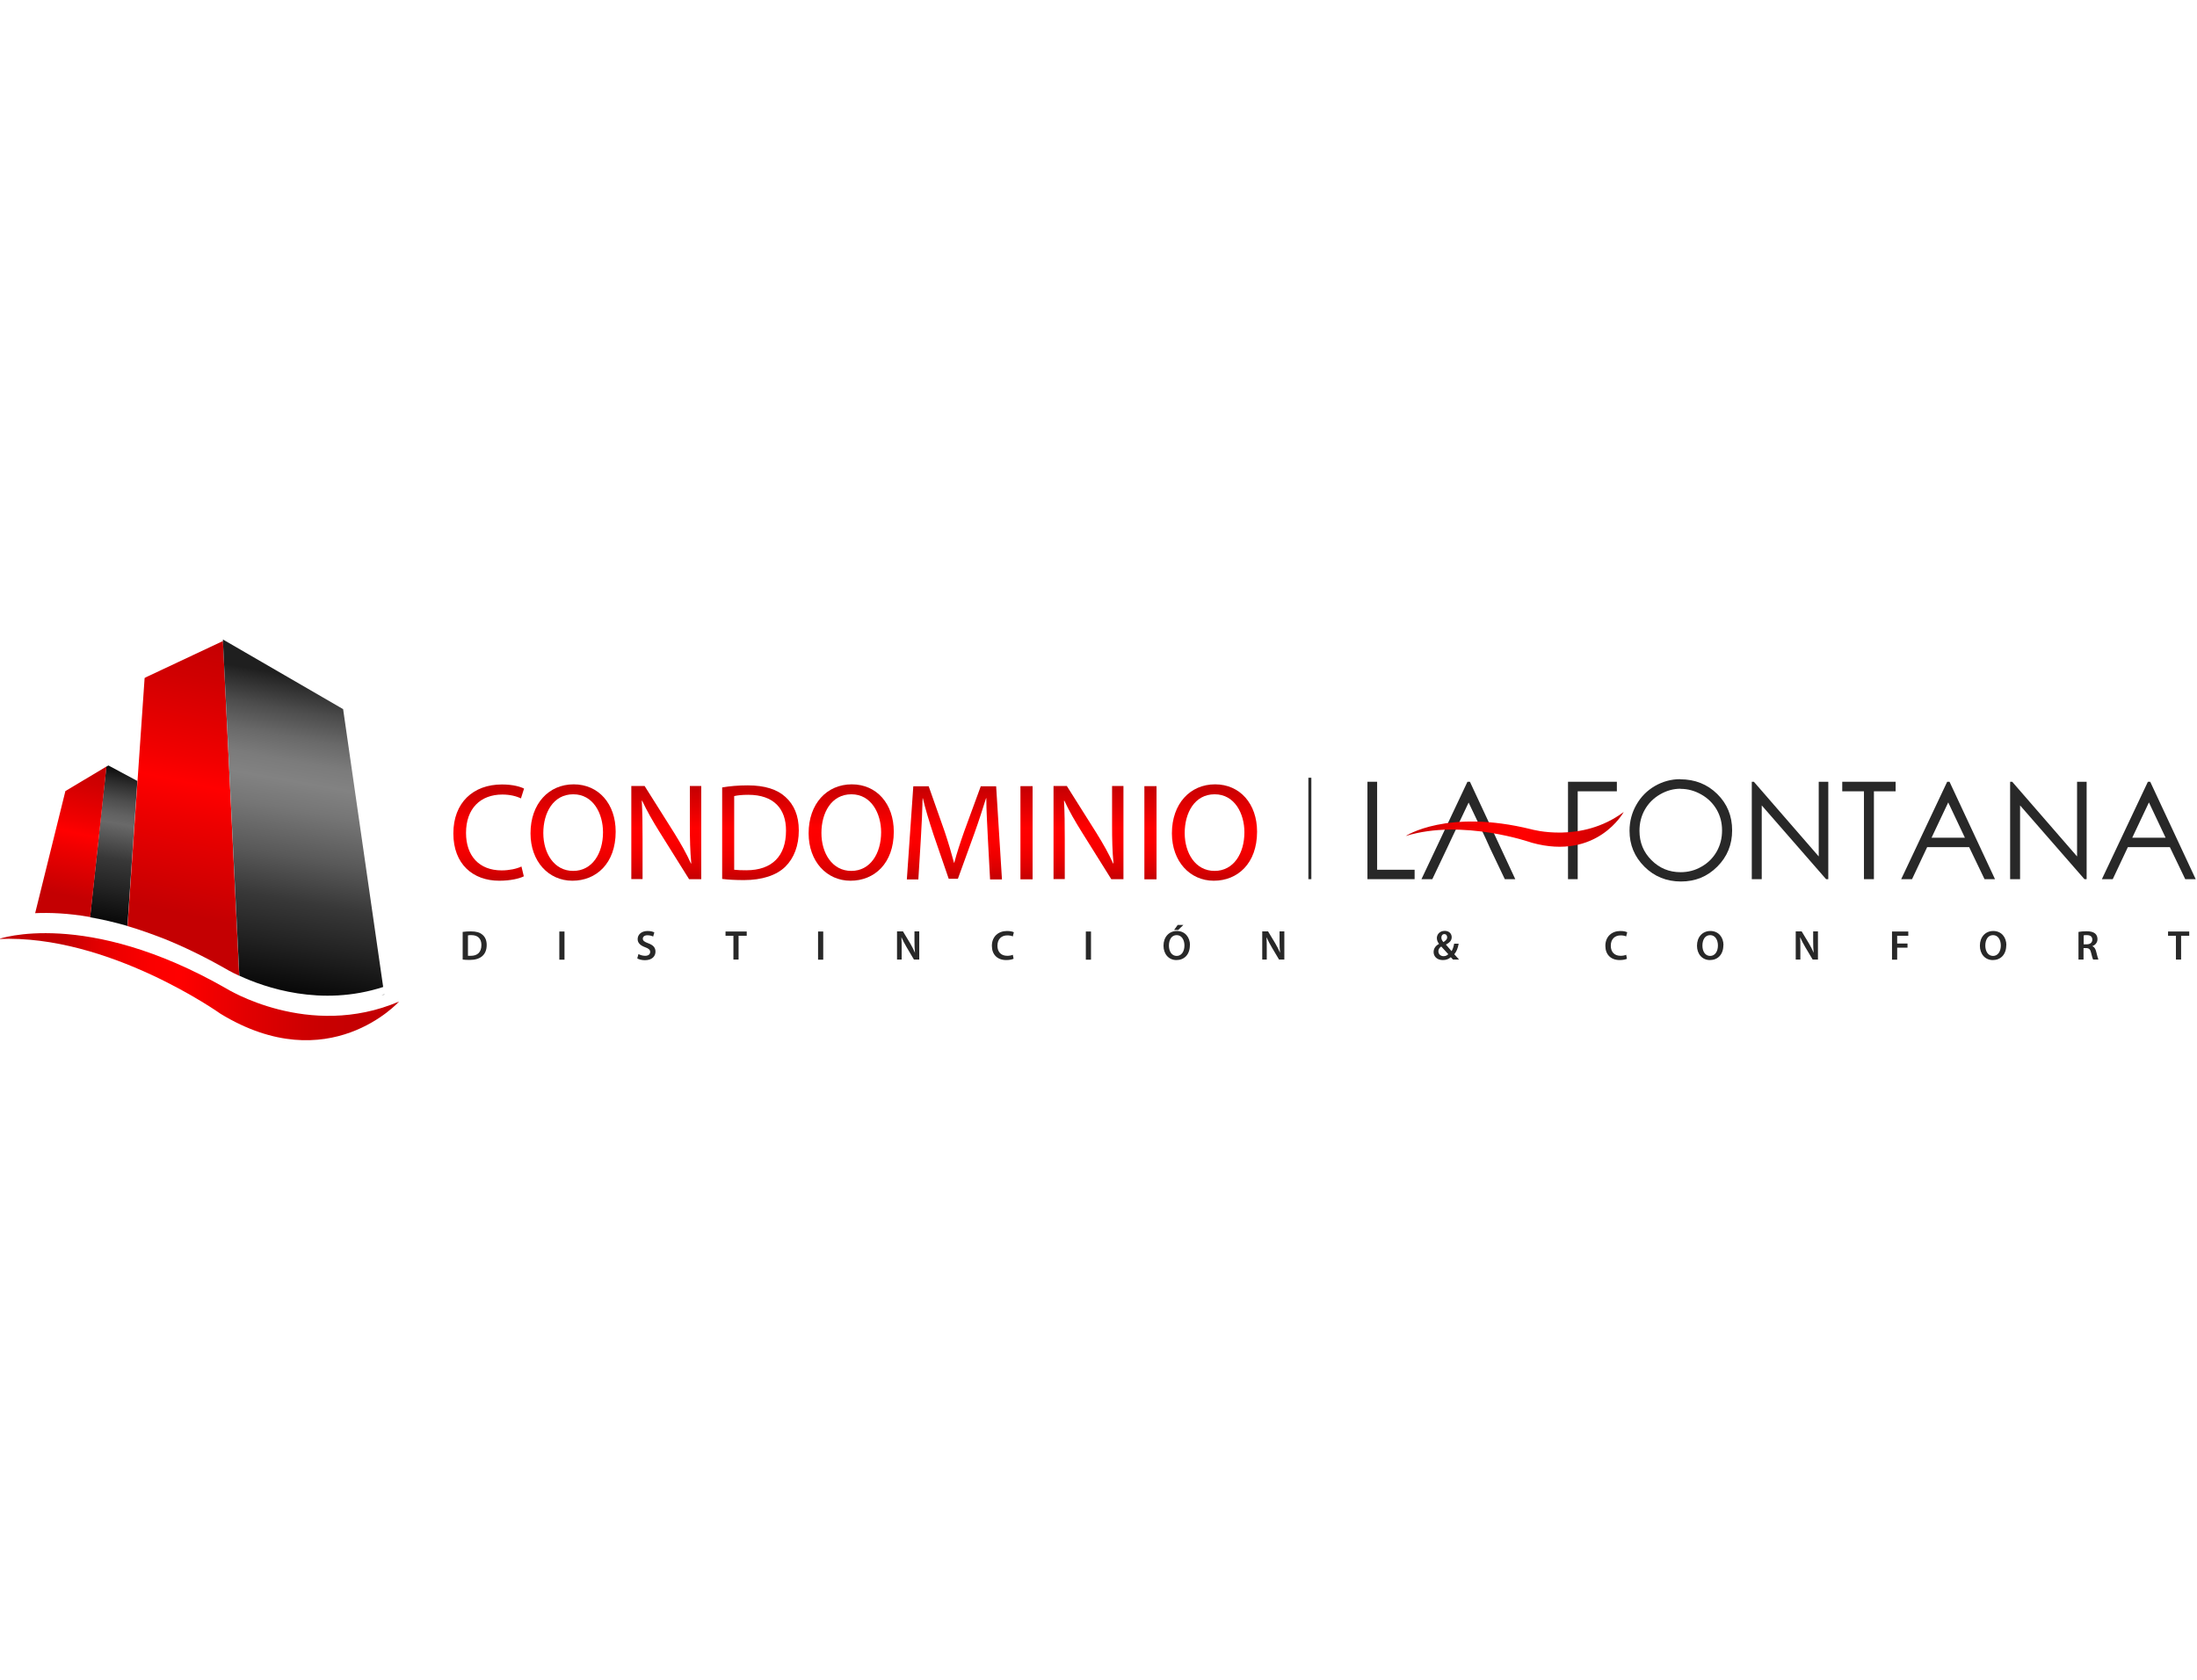 <?xml version="1.0" encoding="UTF-8"?>
<svg id="Capa_1" data-name="Capa 1" xmlns="http://www.w3.org/2000/svg" xmlns:xlink="http://www.w3.org/1999/xlink" viewBox="0 0 170 130">
  <defs>
    <style>
      .cls-1 {
        fill: url(#New_Gradient_Swatch_2-2);
      }

      .cls-2 {
        fill: url(#linear-gradient-2);
      }

      .cls-3 {
        fill: url(#New_Gradient_Swatch_2-8);
      }

      .cls-4 {
        fill: url(#New_Gradient_Swatch_2-4);
      }

      .cls-5 {
        fill: url(#New_Gradient_Swatch_2-11);
      }

      .cls-6 {
        fill: #282828;
      }

      .cls-7 {
        fill: url(#New_Gradient_Swatch_2);
      }

      .cls-8 {
        fill: url(#linear-gradient-5);
      }

      .cls-9 {
        fill: url(#New_Gradient_Swatch_2-7);
      }

      .cls-10 {
        fill: url(#New_Gradient_Swatch_2-3);
      }

      .cls-11 {
        fill: url(#New_Gradient_Swatch_2-5);
      }

      .cls-12 {
        fill: #2c2c2c;
      }

      .cls-13 {
        fill: #bbb;
      }

      .cls-14 {
        fill: url(#New_Gradient_Swatch_2-10);
      }

      .cls-15 {
        fill: url(#linear-gradient-3);
      }

      .cls-16 {
        fill: url(#linear-gradient);
      }

      .cls-17 {
        fill: url(#New_Gradient_Swatch_2-6);
      }

      .cls-18 {
        fill: url(#linear-gradient-4);
      }

      .cls-19 {
        fill: url(#New_Gradient_Swatch_2-9);
      }
    </style>
    <linearGradient id="New_Gradient_Swatch_2" data-name="New Gradient Swatch 2" x1="37.82" y1="68.16" x2="37.82" y2="60.72" gradientUnits="userSpaceOnUse">
      <stop offset="0" stop-color="#c40002"/>
      <stop offset=".13" stop-color="#dd0001"/>
      <stop offset=".26" stop-color="#ef0000"/>
      <stop offset=".4" stop-color="#fb0000"/>
      <stop offset=".55" stop-color="red"/>
      <stop offset="1" stop-color="#c40002"/>
    </linearGradient>
    <linearGradient id="New_Gradient_Swatch_2-2" data-name="New Gradient Swatch 2" x1="44.35" x2="44.35" y2="60.71" xlink:href="#New_Gradient_Swatch_2"/>
    <linearGradient id="New_Gradient_Swatch_2-3" data-name="New Gradient Swatch 2" x1="51.55" y1="68.04" x2="51.55" y2="60.84" xlink:href="#New_Gradient_Swatch_2"/>
    <linearGradient id="New_Gradient_Swatch_2-4" data-name="New Gradient Swatch 2" x1="58.85" y1="68.11" x2="58.85" y2="60.78" xlink:href="#New_Gradient_Swatch_2"/>
    <linearGradient id="New_Gradient_Swatch_2-5" data-name="New Gradient Swatch 2" x1="65.87" x2="65.87" y2="60.71" xlink:href="#New_Gradient_Swatch_2"/>
    <linearGradient id="New_Gradient_Swatch_2-6" data-name="New Gradient Swatch 2" x1="73.86" y1="68.04" x2="73.86" y2="60.84" xlink:href="#New_Gradient_Swatch_2"/>
    <linearGradient id="New_Gradient_Swatch_2-7" data-name="New Gradient Swatch 2" x1="79.43" y1="68.04" x2="79.43" y2="60.84" xlink:href="#New_Gradient_Swatch_2"/>
    <linearGradient id="New_Gradient_Swatch_2-8" data-name="New Gradient Swatch 2" x1="84.23" y1="68.04" x2="84.23" y2="60.84" xlink:href="#New_Gradient_Swatch_2"/>
    <linearGradient id="New_Gradient_Swatch_2-9" data-name="New Gradient Swatch 2" x1="89.02" y1="68.04" x2="89.02" y2="60.84" xlink:href="#New_Gradient_Swatch_2"/>
    <linearGradient id="New_Gradient_Swatch_2-10" data-name="New Gradient Swatch 2" x1="93.98" x2="93.98" y2="60.71" xlink:href="#New_Gradient_Swatch_2"/>
    <linearGradient id="New_Gradient_Swatch_2-11" data-name="New Gradient Swatch 2" x1="108.77" y1="64.19" x2="125.64" y2="64.19" xlink:href="#New_Gradient_Swatch_2"/>
    <linearGradient id="linear-gradient" x1="8.02" y1="71.33" x2="10.1" y2="59.54" gradientUnits="userSpaceOnUse">
      <stop offset="0" stop-color="#080808"/>
      <stop offset=".21" stop-color="#222"/>
      <stop offset=".41" stop-color="#383838"/>
      <stop offset=".64" stop-color="#696969"/>
      <stop offset=".7" stop-color="#616161"/>
      <stop offset=".79" stop-color="#4d4d4d"/>
      <stop offset=".9" stop-color="#2d2d2d"/>
      <stop offset="1" stop-color="#0a0a0a"/>
    </linearGradient>
    <linearGradient id="linear-gradient-2" x1="4.79" y1="71.12" x2="7.34" y2="59.14" gradientUnits="userSpaceOnUse">
      <stop offset=".15" stop-color="#c40002"/>
      <stop offset=".44" stop-color="#ed0000"/>
      <stop offset=".55" stop-color="red"/>
      <stop offset=".63" stop-color="#f10000"/>
      <stop offset=".87" stop-color="#d00001"/>
      <stop offset="1" stop-color="#c40002"/>
    </linearGradient>
    <linearGradient id="linear-gradient-3" x1="12.66" y1="74.27" x2="17.88" y2="49.74" xlink:href="#linear-gradient-2"/>
    <linearGradient id="linear-gradient-4" x1="21.05" y1="76.54" x2="25.56" y2="50.96" gradientUnits="userSpaceOnUse">
      <stop offset="0" stop-color="#080808"/>
      <stop offset=".14" stop-color="#222"/>
      <stop offset=".27" stop-color="#383838"/>
      <stop offset=".4" stop-color="#595959"/>
      <stop offset=".54" stop-color="#767676"/>
      <stop offset=".62" stop-color="#828282"/>
      <stop offset=".68" stop-color="#7b7b7b"/>
      <stop offset=".75" stop-color="#696969"/>
      <stop offset=".83" stop-color="#4c4c4c"/>
      <stop offset=".92" stop-color="#242424"/>
      <stop offset=".93" stop-color="#1f1f1f"/>
    </linearGradient>
    <linearGradient id="linear-gradient-5" x1="-.1" y1="76.36" x2="30.87" y2="76.36" gradientUnits="userSpaceOnUse">
      <stop offset=".16" stop-color="#c40002"/>
      <stop offset=".23" stop-color="#dd0001"/>
      <stop offset=".3" stop-color="#ef0000"/>
      <stop offset=".38" stop-color="#fb0000"/>
      <stop offset=".45" stop-color="red"/>
      <stop offset=".63" stop-color="#e00001"/>
      <stop offset=".79" stop-color="#cb0001"/>
      <stop offset=".9" stop-color="#c40002"/>
    </linearGradient>
  </defs>
  <g>
    <g>
      <path class="cls-7" d="m40.53,67.82c-.33.17-1.03.34-1.9.34-2.03,0-3.55-1.28-3.55-3.66s1.53-3.79,3.76-3.79c.89,0,1.46.19,1.71.32l-.24.76c-.34-.17-.84-.3-1.44-.3-1.69,0-2.81,1.08-2.81,2.97,0,1.78,1.02,2.9,2.76,2.9.58,0,1.15-.12,1.53-.3l.18.75Z"/>
      <path class="cls-1" d="m47.64,64.36c0,2.47-1.51,3.8-3.35,3.8s-3.24-1.49-3.24-3.67c0-2.29,1.41-3.79,3.34-3.79s3.25,1.51,3.25,3.66Zm-5.6.11c0,1.55.83,2.93,2.31,2.93s2.31-1.36,2.31-2.99c0-1.44-.75-2.94-2.3-2.94s-2.32,1.43-2.32,3Z"/>
      <path class="cls-10" d="m48.85,68.04v-7.21h1.03l2.3,3.65c.52.84.95,1.6,1.28,2.34h.03c-.09-.97-.11-1.85-.11-2.97v-3.02h.88v7.21h-.94l-2.29-3.66c-.5-.8-.98-1.63-1.34-2.41h-.03c.05.92.06,1.79.06,2.98v3.08h-.88Z"/>
      <path class="cls-4" d="m55.88,60.94c.57-.1,1.24-.16,1.98-.16,1.34,0,2.29.32,2.92.9.65.59,1.03,1.42,1.03,2.59s-.37,2.14-1.04,2.8c-.68.67-1.8,1.04-3.2,1.04-.67,0-1.22-.03-1.69-.09v-7.08Zm.93,6.37c.24.03.58.04.94.04,2,0,3.07-1.11,3.07-3.06.01-1.7-.95-2.78-2.92-2.78-.48,0-.84.04-1.09.1v5.7Z"/>
      <path class="cls-11" d="m69.16,64.36c0,2.47-1.51,3.8-3.35,3.8s-3.24-1.49-3.24-3.67c0-2.29,1.41-3.79,3.34-3.79s3.25,1.51,3.25,3.66Zm-5.6.11c0,1.55.83,2.93,2.31,2.93s2.31-1.36,2.31-2.99c0-1.44-.75-2.94-2.3-2.94s-2.32,1.43-2.32,3Z"/>
      <path class="cls-17" d="m76.44,64.88c-.05-1.01-.12-2.22-.12-3.11h-.02c-.26.83-.55,1.74-.91,2.74l-1.27,3.5h-.71l-1.18-3.43c-.34-1.03-.62-1.95-.82-2.8h-.02c-.02.9-.07,2.1-.14,3.19l-.19,3.09h-.89l.5-7.21h1.19l1.23,3.49c.3.89.53,1.68.73,2.43h.02c.19-.73.45-1.52.77-2.43l1.28-3.49h1.19l.45,7.21h-.92l-.17-3.17Z"/>
      <path class="cls-9" d="m79.9,60.84v7.21h-.94v-7.21h.94Z"/>
      <path class="cls-3" d="m81.52,68.04v-7.21h1.03l2.3,3.65c.52.84.95,1.6,1.28,2.34h.03c-.09-.97-.11-1.85-.11-2.97v-3.02h.88v7.21h-.94l-2.29-3.66c-.5-.8-.98-1.63-1.34-2.41h-.03c.05.92.06,1.79.06,2.98v3.08h-.88Z"/>
      <path class="cls-19" d="m89.49,60.84v7.21h-.94v-7.21h.94Z"/>
      <path class="cls-14" d="m97.27,64.36c0,2.47-1.51,3.8-3.35,3.8s-3.24-1.49-3.24-3.67c0-2.29,1.41-3.79,3.34-3.79s3.25,1.51,3.25,3.66Zm-5.6.11c0,1.55.83,2.93,2.31,2.93s2.31-1.36,2.31-2.99c0-1.44-.75-2.94-2.3-2.94s-2.32,1.43-2.32,3Z"/>
    </g>
    <g>
      <path class="cls-6" d="m105.81,60.5h.75v6.81h2.9v.73h-3.65v-7.54Z"/>
      <path class="cls-6" d="m130.01,60.31c1.14,0,2.1.38,2.87,1.14.77.76,1.15,1.7,1.15,2.81s-.38,2.04-1.15,2.81c-.77.77-1.7,1.15-2.81,1.15s-2.06-.38-2.83-1.15c-.77-.77-1.15-1.69-1.15-2.78,0-.72.18-1.4.53-2.01.35-.62.83-1.1,1.43-1.45.61-.35,1.26-.53,1.96-.53Zm.03.73c-.56,0-1.09.15-1.59.44-.5.29-.89.68-1.17,1.17-.28.49-.42,1.04-.42,1.65,0,.9.31,1.65.93,2.27.62.62,1.37.93,2.25.93.58,0,1.13-.14,1.62-.43.5-.28.89-.67,1.17-1.16.28-.49.42-1.04.42-1.64s-.14-1.14-.42-1.62c-.28-.48-.67-.87-1.18-1.16-.51-.29-1.04-.44-1.61-.44Z"/>
      <path class="cls-6" d="m135.55,68.04v-7.54h.16l5.02,5.78v-5.78h.74v7.54h-.17l-4.98-5.71v5.71h-.78Z"/>
      <path class="cls-6" d="m142.55,61.24v-.74h4.13v.74h-1.68v6.8h-.77v-6.8h-1.68Z"/>
      <path class="cls-6" d="m150.85,60.5l3.52,7.54h-.81l-1.19-2.48h-3.25l-1.17,2.48h-.84l3.56-7.54h.18Zm-.1,1.6l-1.29,2.73h2.58l-1.29-2.73Z"/>
      <path class="cls-6" d="m155.54,68.04v-7.54h.16l5.02,5.78v-5.78h.74v7.54h-.17l-4.98-5.71v5.71h-.78Z"/>
      <path class="cls-6" d="m166.38,60.5l3.52,7.54h-.81l-1.19-2.48h-3.25l-1.17,2.48h-.84l3.56-7.54h.18Zm-.1,1.6l-1.29,2.73h2.58l-1.29-2.73Z"/>
    </g>
    <g>
      <path class="cls-6" d="m35.81,72.12c.18-.03.4-.04.63-.04.41,0,.68.08.88.25.21.17.34.43.34.8,0,.39-.13.68-.34.86-.22.2-.56.3-.98.3-.23,0-.4-.01-.54-.03v-2.14Zm.4,1.85c.05,0,.14,0,.22,0,.52,0,.82-.28.82-.84,0-.48-.27-.76-.77-.76-.13,0-.21,0-.27.02v1.56Z"/>
      <path class="cls-6" d="m43.68,72.09v2.18h-.4v-2.18h.4Z"/>
      <path class="cls-6" d="m49.39,73.83c.13.07.32.14.53.14.25,0,.39-.12.39-.3,0-.16-.11-.26-.38-.36-.36-.13-.59-.32-.59-.63,0-.36.3-.63.77-.63.24,0,.41.05.52.11l-.09.32c-.08-.04-.23-.1-.44-.1-.25,0-.36.13-.36.26,0,.17.13.25.42.36.38.14.56.33.56.65,0,.35-.26.66-.82.66-.23,0-.47-.06-.59-.14l.09-.33Z"/>
      <path class="cls-6" d="m56.76,72.42h-.62v-.33h1.64v.33h-.63v1.84h-.4v-1.84Z"/>
      <path class="cls-6" d="m63.7,72.09v2.18h-.4v-2.18h.4Z"/>
      <path class="cls-6" d="m69.41,74.26v-2.18h.46l.56.93c.14.24.27.49.37.73h0c-.03-.29-.04-.57-.04-.9v-.76h.37v2.18h-.41l-.57-.96c-.14-.24-.28-.5-.39-.75h-.01c.02.28.02.57.02.93v.78h-.37Z"/>
      <path class="cls-6" d="m78.42,74.2c-.09.05-.3.1-.56.1-.69,0-1.11-.43-1.11-1.1,0-.72.5-1.15,1.17-1.15.26,0,.45.05.53.1l-.08.32c-.1-.05-.25-.08-.43-.08-.44,0-.76.28-.76.8,0,.48.28.78.76.78.16,0,.33-.03.43-.08l.06.31Z"/>
      <path class="cls-6" d="m84.42,72.09v2.18h-.4v-2.18h.4Z"/>
      <path class="cls-6" d="m92.07,73.15c0,.73-.44,1.15-1.04,1.15s-1-.47-1-1.11c0-.67.42-1.14,1.04-1.14s1.01.48,1.01,1.1Zm-1.62.03c0,.45.22.8.6.8s.6-.36.6-.81c0-.41-.2-.8-.6-.8s-.6.36-.6.81Zm1.12-1.6l-.4.39h-.32l.28-.39h.44Z"/>
      <path class="cls-6" d="m97.67,74.26v-2.18h.45l.56.93c.14.24.27.49.37.73h0c-.03-.29-.04-.57-.04-.9v-.76h.37v2.18h-.41l-.57-.96c-.14-.24-.28-.5-.39-.75h-.01c.02.28.02.57.02.93v.78h-.37Z"/>
      <path class="cls-6" d="m112.43,74.26c-.05-.05-.1-.11-.17-.18-.16.14-.36.22-.61.22-.48,0-.72-.3-.72-.62,0-.29.17-.5.42-.63h0c-.1-.13-.17-.29-.17-.45,0-.27.21-.56.61-.56.31,0,.54.19.54.49,0,.23-.13.41-.45.57h0c.15.18.32.38.44.51.09-.14.16-.35.2-.58h.35c-.06.34-.16.61-.34.82.12.14.24.27.37.41h-.46Zm-.36-.41c-.13-.14-.34-.37-.55-.6-.1.07-.22.18-.22.37,0,.21.16.38.4.38.15,0,.28-.06.36-.15Zm-.54-1.29c0,.13.06.24.16.35.18-.12.29-.22.29-.37,0-.12-.07-.25-.22-.25s-.23.13-.23.26Z"/>
      <path class="cls-6" d="m125.89,74.2c-.09.05-.3.1-.56.1-.69,0-1.11-.43-1.11-1.1,0-.72.5-1.15,1.16-1.15.26,0,.45.05.53.1l-.08.32c-.1-.05-.25-.08-.43-.08-.44,0-.76.28-.76.8,0,.48.28.78.76.78.16,0,.33-.03.43-.08l.06.31Z"/>
      <path class="cls-6" d="m133.35,73.15c0,.73-.44,1.15-1.04,1.15s-1-.47-1-1.11c0-.67.42-1.14,1.04-1.14s1.01.48,1.01,1.1Zm-1.62.03c0,.45.22.8.6.8s.6-.36.6-.81c0-.41-.2-.8-.6-.8s-.6.36-.6.81Z"/>
      <path class="cls-6" d="m138.95,74.26v-2.18h.46l.56.93c.14.24.27.49.37.73h0c-.03-.29-.04-.57-.04-.9v-.76h.37v2.18h-.41l-.57-.96c-.14-.24-.28-.5-.39-.75h-.01c.02.28.02.57.02.93v.78h-.37Z"/>
      <path class="cls-6" d="m146.4,72.09h1.26v.33h-.86v.6h.8v.32h-.8v.93h-.4v-2.18Z"/>
      <path class="cls-6" d="m155.24,73.15c0,.73-.44,1.15-1.04,1.15s-1-.47-1-1.11c0-.67.42-1.14,1.04-1.14s1.01.48,1.01,1.1Zm-1.62.03c0,.45.22.8.6.8s.6-.36.6-.81c0-.41-.2-.8-.6-.8s-.6.36-.6.81Z"/>
      <path class="cls-6" d="m160.84,72.12c.15-.03.37-.05.6-.05.31,0,.52.05.67.17.12.1.19.25.19.44,0,.28-.19.47-.4.54h0c.16.07.25.22.3.43.07.27.13.52.17.61h-.41c-.03-.06-.09-.24-.15-.51-.06-.28-.16-.37-.39-.38h-.2v.89h-.39v-2.14Zm.39.96h.24c.27,0,.43-.14.43-.36,0-.24-.16-.35-.42-.35-.13,0-.21,0-.25.02v.69Z"/>
      <path class="cls-6" d="m168.38,72.42h-.62v-.33h1.64v.33h-.63v1.84h-.4v-1.84Z"/>
    </g>
    <rect class="cls-12" x="101.24" y="60.19" width=".23" height="7.85"/>
    <polygon class="cls-6" points="113.74 60.5 113.55 60.5 109.99 68.04 110.83 68.04 111.98 65.62 111.98 65.62 112.35 64.83 112.35 64.83 113.64 62.11 114.93 64.83 114.93 64.83 115.31 65.67 116.44 68.04 117.25 68.04 113.74 60.5"/>
    <polygon class="cls-6" points="122.08 63.6 122.08 63.4 122.08 61.24 125.11 61.24 125.11 60.5 121.33 60.5 121.33 68.04 122.08 68.04 122.08 64.59 122.08 64.34 122.08 63.6"/>
    <path class="cls-5" d="m108.77,64.7s3.21-2.13,9.72-.52c0,0,3.87,1.12,7.15-1.34,0,0-2.05,3.78-7.11,2.38,0,0-5.35-1.89-9.76-.52Z"/>
  </g>
  <g>
    <path class="cls-16" d="m9.86,71.66l.77-11.22-2.24-1.2-.16.09-1.26,11.66c.89.15,1.85.37,2.89.67Z"/>
    <path class="cls-2" d="m6.98,70.98l1.26-11.66-3.18,1.9-2.34,9.45c1.12-.05,2.55,0,4.26.3Z"/>
    <path class="cls-15" d="m18.51,75.52l-1.26-25.91-5.89,2.77h0s-.17.09-.17.09l-.55,7.98-.77,11.22c.85.25,1.9.62,2.85.99,1.46.59,3.03,1.34,4.7,2.29,0,0,.4.25,1.1.57Z"/>
    <path class="cls-13" d="m29.74,76.99v-.09c-.08.05-.15.1-.22.15.07-.02.15-.04.22-.06Z"/>
    <path class="cls-18" d="m29.65,76.39l-3.1-21.51-9.3-5.39v.11s1.27,25.91,1.27,25.91c1.96.91,6.32,2.44,11.14.87Z"/>
    <path class="cls-8" d="m-.1,72.67s6.73-2.39,17.59,3.82c0,0,6.39,4.01,13.39,1.02,0,0-5.43,6.05-13.81.95,0,0-8.66-6.17-17.17-5.79Z"/>
  </g>
</svg>
